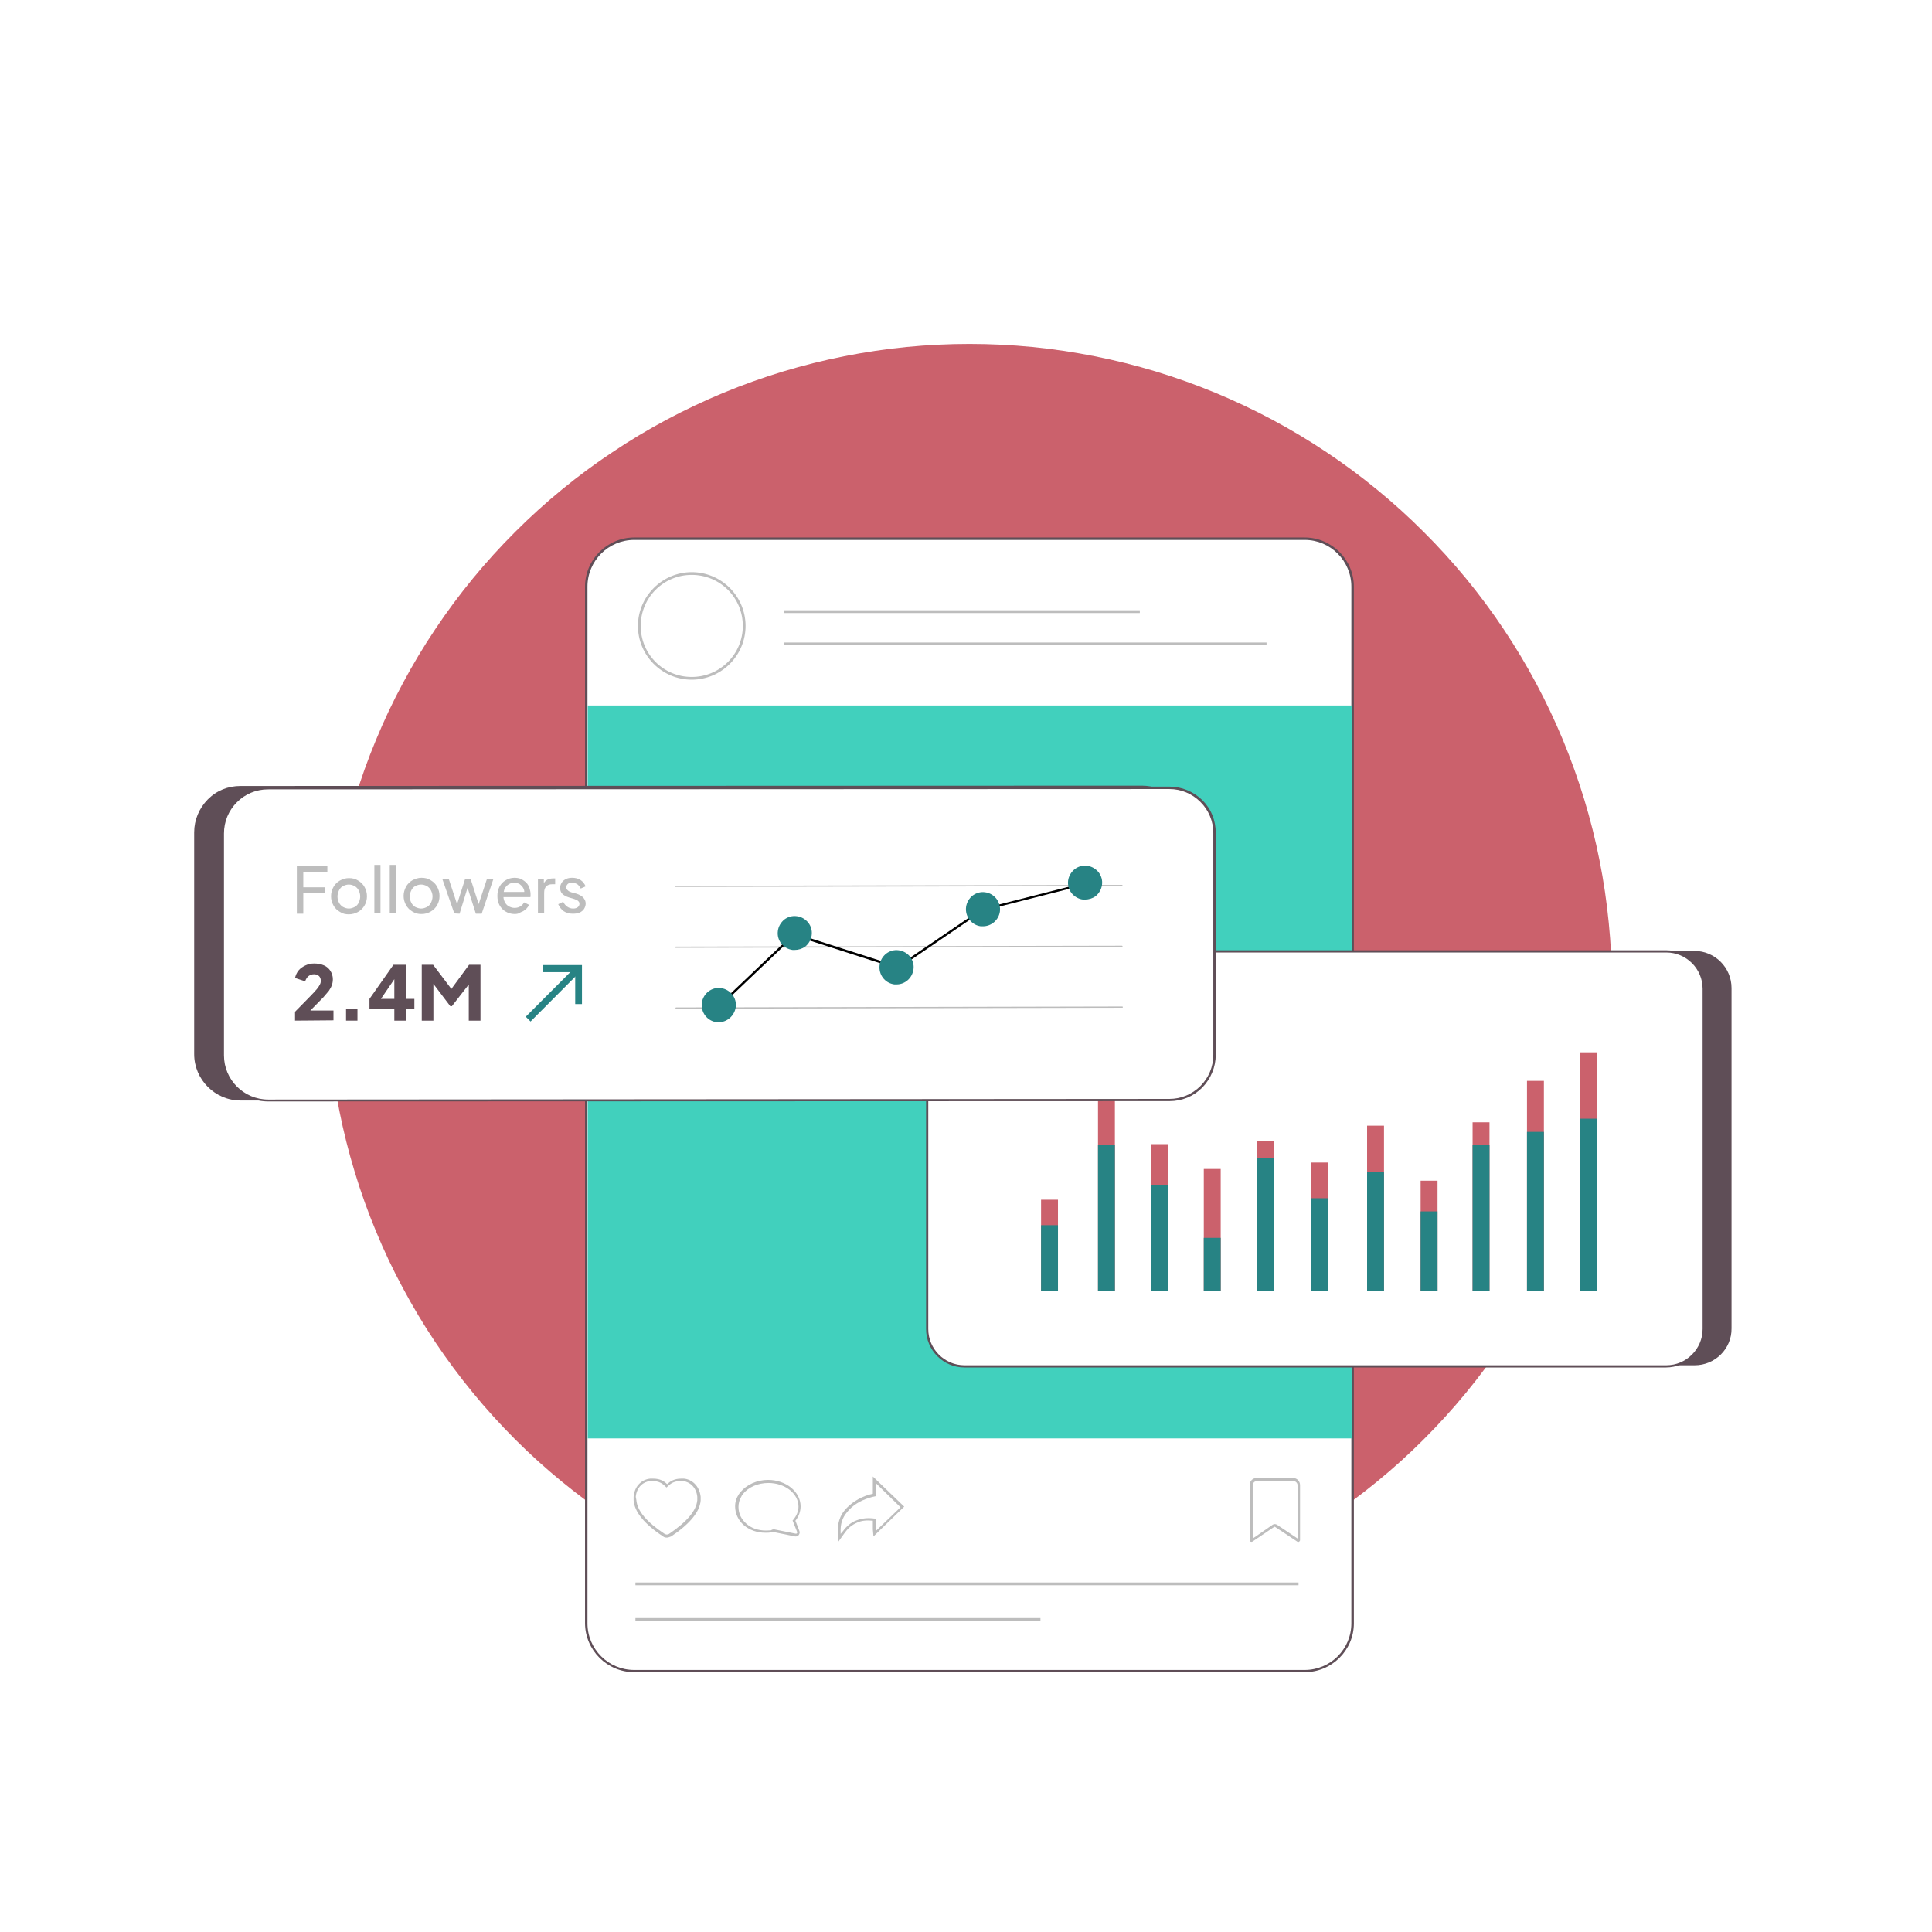 <svg xmlns="http://www.w3.org/2000/svg" xmlns:xlink="http://www.w3.org/1999/xlink" width="128" viewBox="0 0 96 96" height="128" preserveAspectRatio="xMidYMid meet"><defs><clipPath id="5faaabcf91"><path d="M 16 17.09 L 81 17.09 L 81 81 L 16 81 Z M 16 17.09 " clip-rule="nonzero"></path></clipPath><clipPath id="ab6427dc27"><path d="M 29 26 L 68 26 L 68 83.09 L 29 83.09 Z M 29 26 " clip-rule="nonzero"></path></clipPath><clipPath id="bb5489ff3d"><path d="M 47 47 L 86.102 47 L 86.102 68 L 47 68 Z M 47 47 " clip-rule="nonzero"></path></clipPath><clipPath id="cfa12dac0a"><path d="M 9.602 39 L 59 39 L 59 55 L 9.602 55 Z M 9.602 39 " clip-rule="nonzero"></path></clipPath><clipPath id="f59935c6f7"><path d="M 9.602 39 L 60 39 L 60 55 L 9.602 55 Z M 9.602 39 " clip-rule="nonzero"></path></clipPath></defs><rect x="-9.6" width="115.2" fill="#ffffff" y="-9.6" height="115.2" fill-opacity="1"></rect><g clip-path="url(#5faaabcf91)"><path fill="#cb616c" d="M 80.094 48.977 C 80.094 50.02 80.043 51.062 79.938 52.102 C 79.836 53.141 79.684 54.172 79.48 55.195 C 79.277 56.219 79.023 57.23 78.719 58.23 C 78.414 59.23 78.062 60.211 77.664 61.176 C 77.262 62.141 76.816 63.086 76.324 64.004 C 75.832 64.926 75.293 65.82 74.715 66.691 C 74.133 67.559 73.512 68.395 72.848 69.203 C 72.184 70.012 71.484 70.781 70.742 71.523 C 70.004 72.262 69.23 72.961 68.422 73.621 C 67.613 74.285 66.773 74.906 65.906 75.488 C 65.035 76.066 64.141 76.602 63.219 77.094 C 62.297 77.59 61.352 78.035 60.387 78.434 C 59.422 78.832 58.438 79.184 57.438 79.488 C 56.438 79.789 55.426 80.043 54.398 80.246 C 53.375 80.453 52.34 80.605 51.301 80.707 C 50.258 80.809 49.215 80.859 48.172 80.859 C 47.125 80.859 46.082 80.809 45.043 80.707 C 44 80.605 42.969 80.453 41.941 80.246 C 40.918 80.043 39.906 79.789 38.906 79.488 C 37.902 79.184 36.922 78.832 35.953 78.434 C 34.988 78.035 34.047 77.59 33.121 77.094 C 32.199 76.602 31.305 76.066 30.438 75.488 C 29.566 74.906 28.727 74.285 27.918 73.621 C 27.113 72.961 26.336 72.262 25.598 71.523 C 24.859 70.781 24.156 70.012 23.496 69.203 C 22.832 68.395 22.211 67.559 21.629 66.691 C 21.047 65.82 20.512 64.926 20.02 64.004 C 19.523 63.086 19.078 62.141 18.68 61.176 C 18.277 60.211 17.926 59.23 17.625 58.23 C 17.32 57.23 17.066 56.219 16.863 55.195 C 16.66 54.172 16.504 53.141 16.402 52.102 C 16.301 51.062 16.25 50.02 16.25 48.977 C 16.25 47.93 16.301 46.891 16.402 45.852 C 16.504 44.809 16.66 43.777 16.863 42.754 C 17.066 41.73 17.32 40.719 17.625 39.719 C 17.926 38.719 18.277 37.738 18.68 36.773 C 19.078 35.809 19.523 34.863 20.02 33.945 C 20.512 33.023 21.047 32.129 21.629 31.262 C 22.211 30.391 22.832 29.555 23.496 28.746 C 24.156 27.941 24.859 27.168 25.598 26.43 C 26.336 25.691 27.113 24.988 27.918 24.328 C 28.727 23.664 29.566 23.043 30.438 22.465 C 31.305 21.883 32.199 21.348 33.121 20.855 C 34.047 20.363 34.988 19.918 35.953 19.516 C 36.922 19.117 37.902 18.766 38.906 18.461 C 39.906 18.16 40.918 17.906 41.941 17.703 C 42.969 17.5 44 17.344 45.043 17.242 C 46.082 17.141 47.125 17.09 48.172 17.09 C 49.215 17.09 50.258 17.141 51.301 17.242 C 52.34 17.344 53.375 17.5 54.398 17.703 C 55.426 17.906 56.438 18.16 57.438 18.461 C 58.438 18.766 59.422 19.117 60.387 19.516 C 61.352 19.918 62.297 20.363 63.219 20.855 C 64.141 21.348 65.035 21.883 65.906 22.465 C 66.773 23.043 67.613 23.664 68.422 24.328 C 69.23 24.988 70.004 25.691 70.742 26.43 C 71.484 27.168 72.184 27.941 72.848 28.746 C 73.512 29.555 74.133 30.391 74.715 31.262 C 75.293 32.129 75.832 33.023 76.324 33.945 C 76.816 34.863 77.262 35.809 77.664 36.773 C 78.062 37.738 78.414 38.719 78.719 39.719 C 79.023 40.719 79.277 41.73 79.48 42.754 C 79.684 43.777 79.836 44.809 79.938 45.852 C 80.043 46.891 80.094 47.93 80.094 48.977 Z M 80.094 48.977 " fill-opacity="1" fill-rule="nonzero"></path></g><g clip-path="url(#ab6427dc27)"><path fill="#ffffff" d="M 64.828 83.043 L 31.516 83.043 C 30.199 83.043 29.129 81.977 29.129 80.664 L 29.129 29.148 C 29.129 27.836 30.199 26.766 31.516 26.766 L 64.828 26.766 C 66.141 26.766 67.211 27.836 67.211 29.148 L 67.211 80.664 C 67.211 81.977 66.156 83.043 64.828 83.043 Z M 64.828 83.043 " fill-opacity="1" fill-rule="nonzero"></path><path fill="#5f4e57" d="M 64.828 83.09 L 31.516 83.09 C 30.168 83.09 29.07 81.992 29.07 80.648 L 29.07 29.148 C 29.07 27.805 30.168 26.707 31.516 26.707 L 64.828 26.707 C 66.172 26.707 67.273 27.805 67.273 29.148 L 67.273 80.664 C 67.273 82.004 66.172 83.09 64.828 83.09 Z M 31.516 26.828 C 30.23 26.828 29.191 27.867 29.191 29.148 L 29.191 80.664 C 29.191 81.945 30.23 82.98 31.516 82.98 L 64.828 82.98 C 66.109 82.98 67.148 81.945 67.148 80.664 L 67.148 29.148 C 67.148 27.867 66.109 26.828 64.828 26.828 Z M 31.516 26.828 " fill-opacity="1" fill-rule="nonzero"></path></g><path fill="#bdbdbd" d="M 34.371 33.773 C 32.891 33.773 31.699 32.566 31.699 31.102 C 31.699 29.637 32.906 28.43 34.371 28.43 C 35.855 28.43 37.047 29.637 37.047 31.102 C 37.047 32.566 35.855 33.773 34.371 33.773 Z M 34.371 28.566 C 32.965 28.566 31.836 29.695 31.836 31.102 C 31.836 32.504 32.965 33.637 34.371 33.637 C 35.777 33.637 36.91 32.504 36.91 31.102 C 36.91 29.695 35.777 28.566 34.371 28.566 Z M 34.371 28.566 " fill-opacity="1" fill-rule="nonzero"></path><path fill="#41d0bd" d="M 29.207 35.055 L 67.164 35.055 L 67.164 71.473 L 29.207 71.473 Z M 29.207 35.055 " fill-opacity="1" fill-rule="nonzero"></path><path fill="#bdbdbd" d="M 33.133 76.402 C 33.074 76.402 32.996 76.387 32.949 76.344 C 32.004 75.719 31.531 75.121 31.484 74.559 L 31.484 74.375 C 31.531 73.793 31.941 73.504 32.309 73.473 C 32.355 73.473 32.418 73.473 32.461 73.473 C 32.797 73.473 32.996 73.594 33.148 73.746 C 33.301 73.609 33.5 73.473 33.836 73.473 C 33.883 73.473 33.93 73.473 33.988 73.473 C 34.355 73.504 34.754 73.809 34.816 74.375 L 34.816 74.559 C 34.77 75.121 34.281 75.719 33.348 76.344 C 33.258 76.375 33.195 76.402 33.133 76.402 Z M 31.621 74.543 C 31.668 75.074 32.125 75.625 33.027 76.219 C 33.059 76.234 33.105 76.25 33.133 76.25 C 33.18 76.25 33.211 76.234 33.242 76.219 C 34.145 75.609 34.602 75.059 34.648 74.543 L 34.648 74.375 C 34.602 73.887 34.25 73.625 33.945 73.594 C 33.898 73.594 33.852 73.594 33.809 73.594 C 33.5 73.594 33.332 73.703 33.164 73.871 L 33.117 73.914 L 33.074 73.871 C 32.906 73.703 32.738 73.594 32.43 73.594 C 32.387 73.594 32.34 73.594 32.293 73.594 C 31.988 73.625 31.637 73.871 31.59 74.375 Z M 31.621 74.543 " fill-opacity="1" fill-rule="nonzero"></path><path fill="#bdbdbd" d="M 39.551 76.344 C 39.539 76.344 39.523 76.344 39.508 76.344 L 38.453 76.129 C 38.406 76.129 38.359 76.145 38.301 76.145 C 38.223 76.16 38.148 76.16 38.07 76.16 C 38.055 76.16 38.039 76.16 38.023 76.16 C 37.613 76.16 37.23 76.023 36.953 75.777 C 36.68 75.535 36.527 75.199 36.527 74.848 C 36.527 74.633 36.59 74.434 36.711 74.25 C 36.727 74.223 36.742 74.207 36.77 74.176 L 36.785 74.16 C 37.078 73.777 37.613 73.535 38.16 73.535 C 39.062 73.535 39.781 74.129 39.781 74.848 C 39.781 75.105 39.691 75.352 39.523 75.562 L 39.719 76.066 C 39.75 76.129 39.734 76.219 39.691 76.266 C 39.676 76.312 39.613 76.344 39.551 76.344 Z M 38.469 75.992 L 39.539 76.207 C 39.566 76.207 39.582 76.207 39.598 76.191 C 39.613 76.176 39.613 76.145 39.613 76.129 L 39.383 75.551 L 39.414 75.52 C 39.582 75.32 39.676 75.09 39.676 74.863 C 39.676 74.207 39.004 73.688 38.176 73.688 C 37.656 73.688 37.168 73.902 36.91 74.25 L 36.895 74.266 C 36.863 74.297 36.863 74.312 36.848 74.344 C 36.742 74.512 36.695 74.695 36.695 74.879 C 36.695 75.199 36.832 75.488 37.078 75.703 C 37.32 75.93 37.672 76.051 38.055 76.051 C 38.07 76.051 38.086 76.051 38.102 76.051 C 38.176 76.051 38.238 76.039 38.316 76.039 C 38.344 76.008 38.406 75.992 38.469 75.992 Z M 38.469 75.992 " fill-opacity="1" fill-rule="nonzero"></path><path fill="#bdbdbd" d="M 41.66 76.602 L 41.629 76.129 C 41.617 75.703 41.723 75.336 41.98 75.031 C 42.273 74.695 42.656 74.434 43.188 74.266 C 43.25 74.25 43.312 74.234 43.371 74.223 C 43.371 74.113 43.371 74.023 43.371 73.914 L 43.371 73.367 L 44.93 74.863 L 43.402 76.344 L 43.371 75.992 C 43.371 75.977 43.371 75.961 43.371 75.945 C 43.371 75.824 43.371 75.688 43.371 75.562 C 43.066 75.535 42.824 75.551 42.594 75.656 C 42.348 75.762 42.148 75.914 41.98 76.16 C 41.98 76.176 41.969 76.176 41.953 76.191 Z M 43.512 73.688 L 43.512 73.914 C 43.512 74.039 43.512 74.16 43.512 74.281 L 43.512 74.344 L 43.449 74.359 C 43.371 74.375 43.297 74.391 43.219 74.418 C 42.715 74.57 42.348 74.816 42.09 75.137 C 41.844 75.426 41.754 75.746 41.77 76.145 L 41.77 76.219 L 41.844 76.129 C 41.859 76.113 41.859 76.098 41.875 76.098 C 42.059 75.84 42.273 75.656 42.547 75.551 C 42.824 75.441 43.113 75.41 43.465 75.457 L 43.527 75.473 L 43.527 75.535 C 43.527 75.688 43.527 75.824 43.527 75.977 C 43.527 75.992 43.527 76.008 43.527 76.008 L 43.527 76.066 L 44.746 74.895 Z M 43.512 73.688 " fill-opacity="1" fill-rule="nonzero"></path><path fill="#bdbdbd" d="M 64.508 76.617 C 64.492 76.617 64.477 76.617 64.461 76.602 L 63.359 75.871 C 63.344 75.855 63.328 75.855 63.312 75.871 L 62.23 76.602 C 62.199 76.617 62.168 76.617 62.137 76.602 C 62.105 76.586 62.094 76.555 62.094 76.527 L 62.094 73.793 C 62.094 73.594 62.246 73.441 62.441 73.441 L 64.246 73.441 C 64.445 73.441 64.598 73.594 64.598 73.793 L 64.598 76.527 C 64.598 76.555 64.582 76.586 64.551 76.602 C 64.535 76.617 64.523 76.617 64.508 76.617 Z M 63.344 75.73 C 63.375 75.73 63.422 75.746 63.453 75.762 L 64.477 76.449 L 64.477 73.809 C 64.477 73.688 64.383 73.594 64.262 73.594 L 62.457 73.594 C 62.336 73.594 62.246 73.688 62.246 73.809 L 62.246 76.449 L 63.238 75.762 C 63.27 75.746 63.301 75.73 63.344 75.73 Z M 63.344 75.73 " fill-opacity="1" fill-rule="nonzero"></path><path fill="#bdbdbd" d="M 38.973 30.324 L 56.637 30.324 L 56.637 30.461 L 38.973 30.461 Z M 38.973 30.324 " fill-opacity="1" fill-rule="nonzero"></path><path fill="#bdbdbd" d="M 38.973 31.926 L 62.934 31.926 L 62.934 32.062 L 38.973 32.062 Z M 38.973 31.926 " fill-opacity="1" fill-rule="nonzero"></path><path fill="#bdbdbd" d="M 31.574 78.633 L 64.523 78.633 L 64.523 78.77 L 31.574 78.77 Z M 31.574 78.633 " fill-opacity="1" fill-rule="nonzero"></path><path fill="#bdbdbd" d="M 31.574 80.402 L 51.699 80.402 L 51.699 80.539 L 31.574 80.539 Z M 31.574 80.402 " fill-opacity="1" fill-rule="nonzero"></path><g clip-path="url(#bb5489ff3d)"><path fill="#5f4e57" d="M 47.543 65.992 L 47.543 49.098 C 47.543 48.105 48.355 47.297 49.348 47.297 L 84.203 47.297 C 85.195 47.297 86.008 48.105 86.008 49.098 L 86.008 66.008 C 86.008 67 85.195 67.809 84.203 67.809 L 49.332 67.809 C 48.355 67.797 47.543 66.984 47.543 65.992 Z M 47.543 65.992 " fill-opacity="1" fill-rule="nonzero"></path><path fill="#5f4e57" d="M 84.203 67.84 L 49.332 67.84 C 48.309 67.84 47.484 67.016 47.484 65.992 L 47.484 49.098 C 47.484 48.074 48.309 47.25 49.332 47.25 L 84.188 47.25 C 85.211 47.25 86.039 48.074 86.039 49.098 L 86.039 66.008 C 86.051 67.016 85.227 67.84 84.203 67.84 Z M 49.332 47.355 C 48.371 47.355 47.59 48.137 47.59 49.098 L 47.59 66.008 C 47.59 66.973 48.371 67.75 49.332 67.75 L 84.188 67.75 C 85.152 67.75 85.93 66.973 85.93 66.008 L 85.93 49.098 C 85.93 48.137 85.152 47.355 84.188 47.355 Z M 49.332 47.355 " fill-opacity="1" fill-rule="nonzero"></path></g><path fill="#ffffff" d="M 47.926 67.887 C 46.902 67.887 46.078 67.062 46.078 66.039 L 46.078 49.129 C 46.078 48.105 46.902 47.281 47.926 47.281 L 82.781 47.281 C 83.805 47.281 84.633 48.105 84.633 49.129 L 84.633 66.039 C 84.633 67.062 83.805 67.887 82.781 67.887 Z M 47.926 67.887 " fill-opacity="1" fill-rule="nonzero"></path><path fill="#5f4e57" d="M 82.797 47.328 C 83.789 47.328 84.602 48.137 84.602 49.129 L 84.602 66.039 C 84.602 67.031 83.789 67.84 82.797 67.84 L 47.926 67.84 C 46.934 67.84 46.125 67.031 46.125 66.039 L 46.125 49.129 C 46.125 48.137 46.934 47.328 47.926 47.328 L 82.797 47.328 M 82.797 47.219 L 47.926 47.219 C 46.871 47.219 46.016 48.074 46.016 49.129 L 46.016 66.039 C 46.016 67.094 46.871 67.949 47.926 67.949 L 82.781 67.949 C 83.836 67.949 84.691 67.094 84.691 66.039 L 84.691 49.129 C 84.707 48.074 83.852 47.219 82.797 47.219 Z M 82.797 47.219 " fill-opacity="1" fill-rule="nonzero"></path><path fill="#cb616c" d="M 51.73 59.613 L 52.57 59.613 L 52.57 64.133 L 51.73 64.133 Z M 51.73 59.613 " fill-opacity="1" fill-rule="nonzero"></path><path fill="#cb616c" d="M 57.203 56.852 L 58.043 56.852 L 58.043 64.148 L 57.203 64.148 Z M 57.203 56.852 " fill-opacity="1" fill-rule="nonzero"></path><path fill="#cb616c" d="M 54.559 54.117 L 55.398 54.117 L 55.398 64.148 L 54.559 64.148 Z M 54.559 54.117 " fill-opacity="1" fill-rule="nonzero"></path><path fill="#cb616c" d="M 59.816 58.086 L 60.656 58.086 L 60.656 64.133 L 59.816 64.133 Z M 59.816 58.086 " fill-opacity="1" fill-rule="nonzero"></path><path fill="#cb616c" d="M 62.473 56.715 L 63.312 56.715 L 63.312 64.148 L 62.473 64.148 Z M 62.473 56.715 " fill-opacity="1" fill-rule="nonzero"></path><path fill="#cb616c" d="M 65.148 57.766 L 65.988 57.766 L 65.988 64.148 L 65.148 64.148 Z M 65.148 57.766 " fill-opacity="1" fill-rule="nonzero"></path><path fill="#cb616c" d="M 67.93 55.934 L 68.77 55.934 L 68.77 64.148 L 67.93 64.148 Z M 67.93 55.934 " fill-opacity="1" fill-rule="nonzero"></path><path fill="#cb616c" d="M 70.59 58.668 L 71.43 58.668 L 71.43 64.133 L 70.59 64.133 Z M 70.59 58.668 " fill-opacity="1" fill-rule="nonzero"></path><path fill="#cb616c" d="M 73.172 55.766 L 74.012 55.766 L 74.012 64.133 L 73.172 64.133 Z M 73.172 55.766 " fill-opacity="1" fill-rule="nonzero"></path><path fill="#cb616c" d="M 75.875 53.707 L 76.715 53.707 L 76.715 64.133 L 75.875 64.133 Z M 75.875 53.707 " fill-opacity="1" fill-rule="nonzero"></path><path fill="#cb616c" d="M 78.504 52.289 L 79.344 52.289 L 79.344 64.133 L 78.504 64.133 Z M 78.504 52.289 " fill-opacity="1" fill-rule="nonzero"></path><path fill="#278384" d="M 51.73 60.879 L 52.57 60.879 L 52.57 64.148 L 51.73 64.148 Z M 51.73 60.879 " fill-opacity="1" fill-rule="nonzero"></path><path fill="#278384" d="M 57.203 58.883 L 58.043 58.883 L 58.043 64.148 L 57.203 64.148 Z M 57.203 58.883 " fill-opacity="1" fill-rule="nonzero"></path><path fill="#278384" d="M 54.559 56.898 L 55.398 56.898 L 55.398 64.133 L 54.559 64.133 Z M 54.559 56.898 " fill-opacity="1" fill-rule="nonzero"></path><path fill="#278384" d="M 59.816 61.508 L 60.656 61.508 L 60.656 64.148 L 59.816 64.148 Z M 59.816 61.508 " fill-opacity="1" fill-rule="nonzero"></path><path fill="#278384" d="M 62.473 57.555 L 63.312 57.555 L 63.312 64.133 L 62.473 64.133 Z M 62.473 57.555 " fill-opacity="1" fill-rule="nonzero"></path><path fill="#278384" d="M 65.148 59.539 L 65.988 59.539 L 65.988 64.148 L 65.148 64.148 Z M 65.148 59.539 " fill-opacity="1" fill-rule="nonzero"></path><path fill="#278384" d="M 67.93 58.227 L 68.77 58.227 L 68.77 64.148 L 67.93 64.148 Z M 67.93 58.227 " fill-opacity="1" fill-rule="nonzero"></path><path fill="#278384" d="M 70.59 60.195 L 71.43 60.195 L 71.43 64.148 L 70.59 64.148 Z M 70.59 60.195 " fill-opacity="1" fill-rule="nonzero"></path><path fill="#278384" d="M 73.172 56.898 L 74.012 56.898 L 74.012 64.133 L 73.172 64.133 Z M 73.172 56.898 " fill-opacity="1" fill-rule="nonzero"></path><path fill="#278384" d="M 75.875 56.242 L 76.715 56.242 L 76.715 64.148 L 75.875 64.148 Z M 75.875 56.242 " fill-opacity="1" fill-rule="nonzero"></path><path fill="#278384" d="M 78.504 55.586 L 79.344 55.586 L 79.344 64.148 L 78.504 64.148 Z M 78.504 55.586 " fill-opacity="1" fill-rule="nonzero"></path><g clip-path="url(#cfa12dac0a)"><path fill="#5f4e57" d="M 56.742 54.621 L 11.953 54.637 C 10.719 54.637 9.707 53.629 9.707 52.395 L 9.707 41.375 C 9.707 40.137 10.719 39.129 11.953 39.129 L 56.742 39.113 C 57.98 39.113 58.988 40.121 58.988 41.359 L 58.988 52.379 C 58.988 53.613 57.996 54.621 56.742 54.621 Z M 56.742 54.621 " fill-opacity="1" fill-rule="nonzero"></path></g><g clip-path="url(#f59935c6f7)"><path fill="#5f4e57" d="M 11.953 54.684 C 10.688 54.684 9.648 53.645 9.648 52.379 L 9.648 41.359 C 9.648 40.746 9.891 40.168 10.32 39.727 C 10.762 39.281 11.328 39.055 11.953 39.055 L 56.742 39.039 C 57.355 39.039 57.934 39.281 58.379 39.711 C 58.82 40.152 59.051 40.719 59.051 41.344 L 59.051 52.363 C 59.051 52.973 58.805 53.555 58.379 53.996 C 57.934 54.438 57.371 54.668 56.742 54.668 Z M 56.742 54.562 L 56.742 54.621 L 56.742 54.562 C 57.324 54.562 57.875 54.332 58.285 53.922 C 58.699 53.508 58.93 52.957 58.93 52.363 L 58.93 41.344 C 58.93 40.762 58.699 40.215 58.285 39.801 C 57.875 39.391 57.324 39.16 56.742 39.16 L 11.953 39.176 C 11.375 39.176 10.824 39.406 10.41 39.816 C 10 40.23 9.77 40.777 9.77 41.375 L 9.77 52.395 C 9.77 52.973 10 53.523 10.41 53.938 C 10.824 54.348 11.375 54.578 11.953 54.578 Z M 56.742 54.562 " fill-opacity="1" fill-rule="nonzero"></path></g><path fill="#ffffff" d="M 58.105 54.668 L 13.316 54.684 C 12.078 54.684 11.07 53.676 11.07 52.441 L 11.07 41.418 C 11.07 40.184 12.078 39.176 13.316 39.176 L 58.105 39.16 C 59.34 39.16 60.352 40.168 60.352 41.402 L 60.352 52.426 C 60.352 53.66 59.34 54.668 58.105 54.668 Z M 58.105 54.668 " fill-opacity="1" fill-rule="nonzero"></path><path fill="#5f4e57" d="M 13.316 54.73 C 12.047 54.73 11.008 53.691 11.008 52.426 L 11.008 41.402 C 11.008 40.793 11.254 40.215 11.68 39.77 C 12.121 39.328 12.688 39.098 13.316 39.098 L 58.105 39.086 C 58.715 39.086 59.297 39.328 59.738 39.754 C 60.184 40.199 60.41 40.762 60.41 41.391 L 60.41 52.41 C 60.41 53.02 60.168 53.602 59.738 54.043 C 59.297 54.484 58.73 54.715 58.105 54.715 Z M 58.105 54.605 L 58.105 54.668 L 58.105 54.605 C 58.684 54.605 59.234 54.379 59.648 53.965 C 60.059 53.555 60.289 53.004 60.289 52.41 L 60.289 41.391 C 60.289 40.809 60.059 40.258 59.648 39.848 C 59.234 39.434 58.684 39.207 58.105 39.207 L 13.316 39.223 C 12.734 39.223 12.184 39.449 11.773 39.863 C 11.359 40.273 11.129 40.824 11.129 41.418 L 11.129 52.441 C 11.129 53.645 12.109 54.637 13.332 54.637 Z M 58.105 54.605 " fill-opacity="1" fill-rule="nonzero"></path><path fill="#bdbdbd" d="M 33.578 44.074 C 33.562 44.074 33.547 44.059 33.547 44.043 C 33.547 44.031 33.562 44.016 33.578 44.016 L 55.75 43.969 C 55.766 43.969 55.781 43.984 55.781 44 C 55.781 44.016 55.766 44.031 55.75 44.031 Z M 33.578 44.074 " fill-opacity="1" fill-rule="nonzero"></path><path fill="#bdbdbd" d="M 33.578 47.098 C 33.562 47.098 33.547 47.082 33.547 47.066 C 33.547 47.051 33.562 47.035 33.578 47.035 L 55.75 46.992 C 55.766 46.992 55.781 47.008 55.781 47.02 C 55.781 47.035 55.766 47.051 55.75 47.051 Z M 33.578 47.098 " fill-opacity="1" fill-rule="nonzero"></path><path fill="#bdbdbd" d="M 33.594 50.121 C 33.578 50.121 33.562 50.105 33.562 50.09 C 33.562 50.074 33.578 50.059 33.594 50.059 L 55.766 50.012 C 55.781 50.012 55.797 50.027 55.797 50.043 C 55.797 50.059 55.781 50.074 55.766 50.074 Z M 33.594 50.121 " fill-opacity="1" fill-rule="nonzero"></path><path fill="#bdbdbd" d="M 14.75 45.402 L 14.75 43.039 L 16.266 43.039 L 16.266 43.328 L 15.07 43.328 L 15.07 44.09 L 16.156 44.09 L 16.156 44.379 L 15.07 44.379 L 15.07 45.402 Z M 14.75 45.402 " fill-opacity="1" fill-rule="nonzero"></path><path fill="#bdbdbd" d="M 17.332 45.434 C 17.164 45.434 17.027 45.402 16.891 45.312 C 16.754 45.234 16.645 45.129 16.57 44.992 C 16.492 44.855 16.449 44.699 16.449 44.535 C 16.449 44.367 16.492 44.211 16.57 44.074 C 16.645 43.938 16.754 43.832 16.891 43.754 C 17.027 43.68 17.18 43.633 17.332 43.633 C 17.5 43.633 17.656 43.664 17.793 43.754 C 17.93 43.832 18.035 43.938 18.113 44.074 C 18.191 44.211 18.234 44.367 18.234 44.535 C 18.234 44.699 18.191 44.867 18.113 44.992 C 18.035 45.129 17.93 45.234 17.793 45.312 C 17.656 45.387 17.5 45.434 17.332 45.434 Z M 17.332 45.145 C 17.441 45.145 17.531 45.113 17.625 45.066 C 17.715 45.023 17.777 44.945 17.824 44.855 C 17.867 44.762 17.898 44.656 17.898 44.547 C 17.898 44.426 17.867 44.336 17.824 44.242 C 17.777 44.152 17.699 44.074 17.625 44.031 C 17.531 43.984 17.441 43.953 17.332 43.953 C 17.227 43.953 17.137 43.984 17.043 44.031 C 16.953 44.074 16.891 44.152 16.844 44.242 C 16.801 44.336 16.77 44.441 16.77 44.547 C 16.77 44.672 16.801 44.762 16.844 44.855 C 16.891 44.945 16.969 45.023 17.043 45.066 C 17.137 45.113 17.227 45.145 17.332 45.145 Z M 17.332 45.145 " fill-opacity="1" fill-rule="nonzero"></path><path fill="#bdbdbd" d="M 18.602 42.977 L 18.906 42.977 L 18.906 45.387 L 18.602 45.387 Z M 18.602 42.977 " fill-opacity="1" fill-rule="nonzero"></path><path fill="#bdbdbd" d="M 19.367 42.977 L 19.672 42.977 L 19.672 45.387 L 19.367 45.387 Z M 19.367 42.977 " fill-opacity="1" fill-rule="nonzero"></path><path fill="#bdbdbd" d="M 20.941 45.418 C 20.773 45.418 20.633 45.387 20.496 45.297 C 20.359 45.219 20.254 45.113 20.176 44.977 C 20.102 44.84 20.055 44.688 20.055 44.52 C 20.055 44.352 20.102 44.199 20.176 44.059 C 20.254 43.922 20.359 43.816 20.496 43.738 C 20.633 43.664 20.789 43.617 20.941 43.617 C 21.109 43.617 21.262 43.648 21.398 43.738 C 21.535 43.816 21.645 43.922 21.719 44.059 C 21.797 44.199 21.84 44.352 21.84 44.52 C 21.84 44.688 21.797 44.855 21.719 44.977 C 21.645 45.113 21.535 45.219 21.398 45.297 C 21.246 45.387 21.094 45.418 20.941 45.418 Z M 20.926 45.145 C 21.031 45.145 21.125 45.113 21.215 45.066 C 21.309 45.023 21.367 44.945 21.414 44.855 C 21.461 44.762 21.492 44.656 21.492 44.547 C 21.492 44.426 21.461 44.336 21.414 44.242 C 21.367 44.152 21.293 44.074 21.215 44.031 C 21.125 43.984 21.031 43.953 20.926 43.953 C 20.816 43.953 20.727 43.984 20.633 44.031 C 20.543 44.074 20.48 44.152 20.438 44.242 C 20.391 44.336 20.359 44.441 20.359 44.547 C 20.359 44.672 20.391 44.762 20.438 44.855 C 20.48 44.945 20.559 45.023 20.633 45.066 C 20.727 45.113 20.832 45.145 20.926 45.145 Z M 20.926 45.145 " fill-opacity="1" fill-rule="nonzero"></path><path fill="#bdbdbd" d="M 22.574 45.387 L 21.98 43.68 L 22.301 43.68 L 22.773 45.113 L 22.652 45.113 L 23.109 43.68 L 23.387 43.68 L 23.844 45.113 L 23.723 45.113 L 24.195 43.68 L 24.516 43.68 L 23.934 45.402 L 23.645 45.402 L 23.188 43.969 L 23.277 43.969 L 22.836 45.402 Z M 22.574 45.387 " fill-opacity="1" fill-rule="nonzero"></path><path fill="#bdbdbd" d="M 25.57 45.418 C 25.402 45.418 25.25 45.371 25.129 45.297 C 24.988 45.219 24.898 45.113 24.82 44.977 C 24.746 44.84 24.715 44.688 24.715 44.52 C 24.715 44.352 24.746 44.199 24.82 44.059 C 24.898 43.922 24.988 43.816 25.129 43.738 C 25.25 43.664 25.402 43.617 25.555 43.617 C 25.676 43.617 25.801 43.633 25.891 43.68 C 25.984 43.723 26.074 43.785 26.152 43.863 C 26.227 43.938 26.273 44.031 26.305 44.121 C 26.336 44.211 26.363 44.32 26.363 44.426 C 26.363 44.457 26.363 44.473 26.363 44.504 C 26.363 44.535 26.363 44.562 26.352 44.578 L 24.945 44.578 L 24.945 44.32 L 26.18 44.32 L 26.043 44.441 C 26.059 44.336 26.059 44.227 26.012 44.152 C 25.969 44.059 25.906 44 25.828 43.938 C 25.754 43.891 25.66 43.863 25.555 43.863 C 25.449 43.863 25.355 43.891 25.281 43.938 C 25.203 43.984 25.129 44.059 25.082 44.152 C 25.035 44.242 25.02 44.352 25.02 44.488 C 25.004 44.609 25.035 44.715 25.082 44.824 C 25.129 44.914 25.203 44.992 25.281 45.035 C 25.371 45.082 25.465 45.113 25.57 45.113 C 25.691 45.113 25.785 45.082 25.859 45.035 C 25.938 44.992 26 44.914 26.043 44.84 L 26.289 44.961 C 26.258 45.035 26.195 45.113 26.137 45.176 C 26.059 45.234 25.984 45.297 25.875 45.328 C 25.785 45.402 25.676 45.418 25.57 45.418 Z M 25.57 45.418 " fill-opacity="1" fill-rule="nonzero"></path><path fill="#bdbdbd" d="M 26.73 45.371 L 26.73 43.664 L 27.023 43.664 L 27.023 43.984 L 26.992 43.938 C 27.039 43.848 27.098 43.77 27.176 43.723 C 27.25 43.68 27.359 43.648 27.48 43.648 L 27.586 43.648 L 27.586 43.938 L 27.434 43.938 C 27.312 43.938 27.219 43.969 27.145 44.043 C 27.066 44.121 27.039 44.227 27.039 44.367 L 27.039 45.387 Z M 26.73 45.371 " fill-opacity="1" fill-rule="nonzero"></path><path fill="#bdbdbd" d="M 28.457 45.402 C 28.289 45.402 28.137 45.359 28.016 45.281 C 27.895 45.191 27.801 45.082 27.738 44.93 L 27.984 44.809 C 28.031 44.914 28.105 44.992 28.184 45.051 C 28.273 45.113 28.367 45.145 28.473 45.145 C 28.566 45.145 28.641 45.129 28.703 45.082 C 28.766 45.035 28.793 44.977 28.793 44.914 C 28.793 44.867 28.781 44.824 28.75 44.793 C 28.719 44.762 28.688 44.73 28.641 44.715 C 28.598 44.699 28.566 44.688 28.535 44.672 L 28.273 44.594 C 28.121 44.547 28.016 44.488 27.938 44.41 C 27.863 44.336 27.832 44.227 27.832 44.121 C 27.832 44.016 27.863 43.938 27.91 43.863 C 27.953 43.785 28.031 43.723 28.121 43.68 C 28.215 43.633 28.32 43.617 28.43 43.617 C 28.582 43.617 28.719 43.648 28.84 43.723 C 28.961 43.801 29.039 43.906 29.102 44.043 L 28.855 44.152 C 28.809 44.059 28.766 44 28.688 43.938 C 28.609 43.891 28.52 43.863 28.43 43.863 C 28.336 43.863 28.273 43.875 28.215 43.922 C 28.168 43.969 28.137 44.016 28.137 44.09 C 28.137 44.137 28.152 44.184 28.184 44.211 C 28.215 44.242 28.246 44.273 28.273 44.289 C 28.305 44.305 28.352 44.32 28.383 44.336 L 28.656 44.41 C 28.793 44.457 28.902 44.52 28.977 44.594 C 29.055 44.688 29.102 44.777 29.102 44.898 C 29.102 44.992 29.07 45.082 29.023 45.16 C 28.977 45.234 28.902 45.297 28.809 45.344 C 28.703 45.387 28.598 45.402 28.457 45.402 Z M 28.457 45.402 " fill-opacity="1" fill-rule="nonzero"></path><path fill="#5f4e57" d="M 14.66 50.715 L 14.66 50.273 L 15.41 49.508 C 15.562 49.355 15.668 49.234 15.746 49.145 C 15.82 49.051 15.867 48.977 15.898 48.914 C 15.93 48.852 15.941 48.793 15.941 48.746 C 15.941 48.641 15.914 48.562 15.852 48.5 C 15.789 48.441 15.699 48.41 15.605 48.41 C 15.5 48.41 15.41 48.441 15.332 48.5 C 15.254 48.562 15.195 48.656 15.164 48.762 L 14.66 48.594 C 14.691 48.457 14.75 48.32 14.844 48.211 C 14.934 48.105 15.059 48.027 15.18 47.969 C 15.316 47.906 15.453 47.875 15.605 47.875 C 15.789 47.875 15.957 47.906 16.098 47.969 C 16.234 48.027 16.34 48.121 16.418 48.242 C 16.492 48.363 16.539 48.5 16.539 48.656 C 16.539 48.762 16.523 48.852 16.492 48.945 C 16.461 49.035 16.402 49.145 16.34 49.234 C 16.266 49.324 16.172 49.434 16.066 49.555 L 15.422 50.211 L 16.57 50.211 L 16.57 50.699 Z M 14.66 50.715 " fill-opacity="1" fill-rule="nonzero"></path><path fill="#5f4e57" d="M 17.195 50.148 L 17.762 50.148 L 17.762 50.715 L 17.195 50.715 Z M 17.195 50.148 " fill-opacity="1" fill-rule="nonzero"></path><path fill="#5f4e57" d="M 19.594 50.715 L 19.594 50.121 L 18.359 50.121 L 18.359 49.633 L 19.551 47.938 L 20.16 47.938 L 20.16 49.633 L 20.59 49.633 L 20.59 50.121 L 20.16 50.121 L 20.16 50.715 Z M 18.785 49.844 L 18.68 49.633 L 19.594 49.633 L 19.594 48.379 L 19.75 48.426 Z M 18.785 49.844 " fill-opacity="1" fill-rule="nonzero"></path><path fill="#5f4e57" d="M 20.957 50.715 L 20.957 47.938 L 21.52 47.938 L 22.559 49.312 L 22.301 49.312 L 23.309 47.938 L 23.875 47.938 L 23.875 50.715 L 23.293 50.715 L 23.293 48.578 L 23.523 48.625 L 22.453 49.996 L 22.375 49.996 L 21.336 48.625 L 21.535 48.578 L 21.535 50.715 Z M 20.957 50.715 " fill-opacity="1" fill-rule="nonzero"></path><path fill="#278384" d="M 28.582 49.891 L 28.582 48.305 L 26.992 48.305 L 26.992 47.953 L 28.918 47.953 L 28.918 49.891 Z M 28.582 49.891 " fill-opacity="1" fill-rule="nonzero"></path><path fill="#278384" d="M 26.125 50.52 L 28.477 48.164 L 28.715 48.398 L 26.363 50.758 Z M 26.125 50.52 " fill-opacity="1" fill-rule="nonzero"></path><path fill="#000000" d="M 35.746 50.027 C 35.73 50.027 35.719 50.027 35.703 50.012 C 35.688 49.996 35.688 49.953 35.703 49.938 L 39.43 46.395 C 39.445 46.379 39.492 46.379 39.508 46.395 C 39.523 46.41 39.523 46.457 39.508 46.473 L 35.777 50.027 C 35.777 50.027 35.762 50.027 35.746 50.027 Z M 35.746 50.027 " fill-opacity="1" fill-rule="nonzero"></path><path fill="#000000" d="M 44.609 48.137 C 44.594 48.137 44.578 48.121 44.566 48.105 C 44.551 48.074 44.551 48.043 44.578 48.027 L 48.766 45.176 C 48.797 45.16 48.828 45.16 48.844 45.191 C 48.859 45.219 48.859 45.25 48.828 45.266 L 44.641 48.121 C 44.625 48.137 44.625 48.137 44.609 48.137 Z M 44.609 48.137 " fill-opacity="1" fill-rule="nonzero"></path><path fill="#000000" d="M 44.609 48.137 C 44.609 48.137 44.594 48.137 44.594 48.137 L 39.461 46.488 C 39.43 46.473 39.414 46.441 39.43 46.41 C 39.445 46.379 39.477 46.363 39.508 46.379 L 44.641 48.027 C 44.672 48.043 44.688 48.074 44.672 48.105 C 44.656 48.121 44.625 48.137 44.609 48.137 Z M 44.609 48.137 " fill-opacity="1" fill-rule="nonzero"></path><path fill="#278384" d="M 45.113 48.074 C 45.113 48.23 45.059 48.363 44.949 48.473 C 44.84 48.586 44.707 48.641 44.551 48.641 C 44.395 48.641 44.262 48.586 44.148 48.473 C 44.039 48.363 43.984 48.23 43.984 48.074 C 43.984 47.918 44.039 47.785 44.148 47.676 C 44.262 47.566 44.395 47.508 44.551 47.508 C 44.707 47.508 44.84 47.566 44.949 47.676 C 45.059 47.785 45.113 47.918 45.113 48.074 Z M 45.113 48.074 " fill-opacity="1" fill-rule="nonzero"></path><path fill="#278384" d="M 44.551 48.914 C 44.52 48.914 44.473 48.914 44.441 48.914 C 43.969 48.852 43.648 48.426 43.707 47.953 C 43.738 47.723 43.863 47.523 44.031 47.387 C 44.215 47.25 44.426 47.188 44.656 47.219 C 44.887 47.25 45.086 47.371 45.223 47.539 C 45.359 47.723 45.422 47.938 45.391 48.164 C 45.328 48.609 44.961 48.914 44.551 48.914 Z M 44.551 47.785 C 44.488 47.785 44.426 47.801 44.383 47.844 C 44.32 47.891 44.289 47.953 44.273 48.027 C 44.258 48.18 44.367 48.32 44.52 48.348 C 44.672 48.363 44.809 48.258 44.84 48.105 C 44.855 48.027 44.824 47.953 44.777 47.891 C 44.734 47.832 44.672 47.801 44.594 47.785 C 44.566 47.785 44.566 47.785 44.551 47.785 Z M 44.551 47.785 " fill-opacity="1" fill-rule="nonzero"></path><path fill="#278384" d="M 36.281 49.938 C 36.281 50.094 36.227 50.227 36.117 50.336 C 36.008 50.445 35.871 50.5 35.719 50.5 C 35.562 50.5 35.426 50.445 35.316 50.336 C 35.207 50.227 35.152 50.094 35.152 49.938 C 35.152 49.781 35.207 49.648 35.316 49.539 C 35.426 49.426 35.562 49.371 35.719 49.371 C 35.871 49.371 36.008 49.426 36.117 49.539 C 36.227 49.648 36.281 49.781 36.281 49.938 Z M 36.281 49.938 " fill-opacity="1" fill-rule="nonzero"></path><path fill="#278384" d="M 35.719 50.793 C 35.688 50.793 35.641 50.793 35.609 50.793 C 35.137 50.73 34.816 50.305 34.875 49.828 C 34.906 49.602 35.027 49.402 35.199 49.266 C 35.379 49.129 35.594 49.066 35.824 49.098 C 36.055 49.129 36.25 49.25 36.391 49.418 C 36.527 49.602 36.59 49.816 36.559 50.043 C 36.496 50.473 36.129 50.793 35.719 50.793 Z M 35.719 49.648 C 35.656 49.648 35.594 49.66 35.547 49.707 C 35.488 49.754 35.457 49.816 35.441 49.891 C 35.426 50.043 35.535 50.18 35.688 50.211 C 35.84 50.227 35.977 50.121 36.008 49.969 C 36.023 49.891 35.992 49.816 35.945 49.754 C 35.898 49.691 35.84 49.66 35.762 49.648 C 35.73 49.648 35.719 49.648 35.719 49.648 Z M 35.719 49.648 " fill-opacity="1" fill-rule="nonzero"></path><path fill="#000000" d="M 48.797 45.266 C 48.766 45.266 48.75 45.25 48.75 45.219 C 48.75 45.191 48.766 45.16 48.797 45.16 L 53.945 43.848 C 53.977 43.848 54.008 43.863 54.008 43.891 C 54.008 43.922 53.992 43.953 53.961 43.953 Z M 48.797 45.266 " fill-opacity="1" fill-rule="nonzero"></path><path fill="#278384" d="M 49.41 45.176 C 49.41 45.332 49.352 45.465 49.242 45.574 C 49.133 45.684 49 45.738 48.844 45.738 C 48.688 45.738 48.555 45.684 48.445 45.574 C 48.332 45.465 48.277 45.332 48.277 45.176 C 48.277 45.02 48.332 44.887 48.445 44.773 C 48.555 44.664 48.688 44.609 48.844 44.609 C 49 44.609 49.133 44.664 49.242 44.773 C 49.352 44.887 49.41 45.02 49.41 45.176 Z M 49.41 45.176 " fill-opacity="1" fill-rule="nonzero"></path><path fill="#278384" d="M 48.844 46.027 C 48.812 46.027 48.766 46.027 48.734 46.027 C 48.277 45.969 47.941 45.539 48.004 45.066 C 48.035 44.84 48.156 44.641 48.324 44.504 C 48.508 44.367 48.723 44.305 48.949 44.336 C 49.41 44.395 49.746 44.824 49.684 45.297 C 49.621 45.723 49.254 46.027 48.844 46.027 Z M 48.844 44.898 C 48.781 44.898 48.723 44.914 48.676 44.961 C 48.613 45.008 48.582 45.066 48.566 45.145 C 48.555 45.297 48.66 45.434 48.812 45.465 C 48.965 45.48 49.102 45.371 49.133 45.219 C 49.148 45.066 49.043 44.93 48.891 44.898 C 48.859 44.898 48.844 44.898 48.844 44.898 Z M 48.844 44.898 " fill-opacity="1" fill-rule="nonzero"></path><path fill="#278384" d="M 54.465 43.863 C 54.465 44.02 54.41 44.152 54.301 44.262 C 54.191 44.371 54.059 44.426 53.902 44.426 C 53.746 44.426 53.613 44.371 53.5 44.262 C 53.391 44.152 53.336 44.02 53.336 43.863 C 53.336 43.707 53.391 43.574 53.5 43.461 C 53.613 43.352 53.746 43.297 53.902 43.297 C 54.059 43.297 54.191 43.352 54.301 43.461 C 54.41 43.574 54.465 43.707 54.465 43.863 Z M 54.465 43.863 " fill-opacity="1" fill-rule="nonzero"></path><path fill="#278384" d="M 53.918 44.699 C 53.887 44.699 53.84 44.699 53.809 44.699 C 53.582 44.672 53.383 44.547 53.246 44.379 C 53.105 44.199 53.047 43.984 53.074 43.754 C 53.105 43.527 53.23 43.328 53.398 43.191 C 53.582 43.051 53.793 42.992 54.023 43.023 C 54.254 43.051 54.453 43.176 54.59 43.344 C 54.727 43.527 54.789 43.738 54.758 43.969 C 54.727 44.199 54.605 44.395 54.438 44.535 C 54.285 44.641 54.102 44.699 53.918 44.699 Z M 53.902 43.57 C 53.84 43.57 53.777 43.586 53.734 43.633 C 53.672 43.68 53.641 43.738 53.625 43.816 C 53.609 43.891 53.641 43.969 53.688 44.031 C 53.734 44.09 53.793 44.121 53.871 44.137 C 53.945 44.152 54.023 44.121 54.086 44.074 C 54.145 44.031 54.176 43.969 54.191 43.891 C 54.207 43.816 54.176 43.738 54.129 43.68 C 54.086 43.617 54.023 43.586 53.945 43.57 C 53.934 43.57 53.918 43.57 53.902 43.57 Z M 53.902 43.57 " fill-opacity="1" fill-rule="nonzero"></path><path fill="#278384" d="M 40.059 46.352 C 40.059 46.504 40 46.641 39.891 46.75 C 39.781 46.859 39.648 46.914 39.492 46.914 C 39.336 46.914 39.203 46.859 39.09 46.75 C 38.98 46.641 38.926 46.504 38.926 46.352 C 38.926 46.195 38.98 46.062 39.09 45.949 C 39.203 45.84 39.336 45.785 39.492 45.785 C 39.648 45.785 39.781 45.84 39.891 45.949 C 40 46.062 40.059 46.195 40.059 46.352 Z M 40.059 46.352 " fill-opacity="1" fill-rule="nonzero"></path><path fill="#278384" d="M 39.492 47.203 C 39.461 47.203 39.414 47.203 39.383 47.203 C 39.156 47.176 38.957 47.051 38.82 46.883 C 38.68 46.699 38.621 46.488 38.652 46.258 C 38.68 46.027 38.805 45.832 38.973 45.691 C 39.156 45.555 39.367 45.496 39.598 45.527 C 39.828 45.555 40.027 45.68 40.164 45.848 C 40.301 46.027 40.363 46.242 40.332 46.473 C 40.301 46.699 40.18 46.898 40.012 47.035 C 39.859 47.145 39.676 47.203 39.492 47.203 Z M 39.492 46.074 C 39.43 46.074 39.367 46.09 39.324 46.137 C 39.262 46.184 39.23 46.242 39.215 46.32 C 39.199 46.395 39.23 46.473 39.277 46.531 C 39.324 46.594 39.383 46.625 39.461 46.641 C 39.539 46.656 39.613 46.625 39.676 46.578 C 39.734 46.531 39.766 46.473 39.781 46.395 C 39.797 46.32 39.766 46.242 39.719 46.184 C 39.676 46.121 39.613 46.09 39.539 46.074 C 39.508 46.074 39.508 46.074 39.492 46.074 Z M 39.492 46.074 " fill-opacity="1" fill-rule="nonzero"></path></svg>